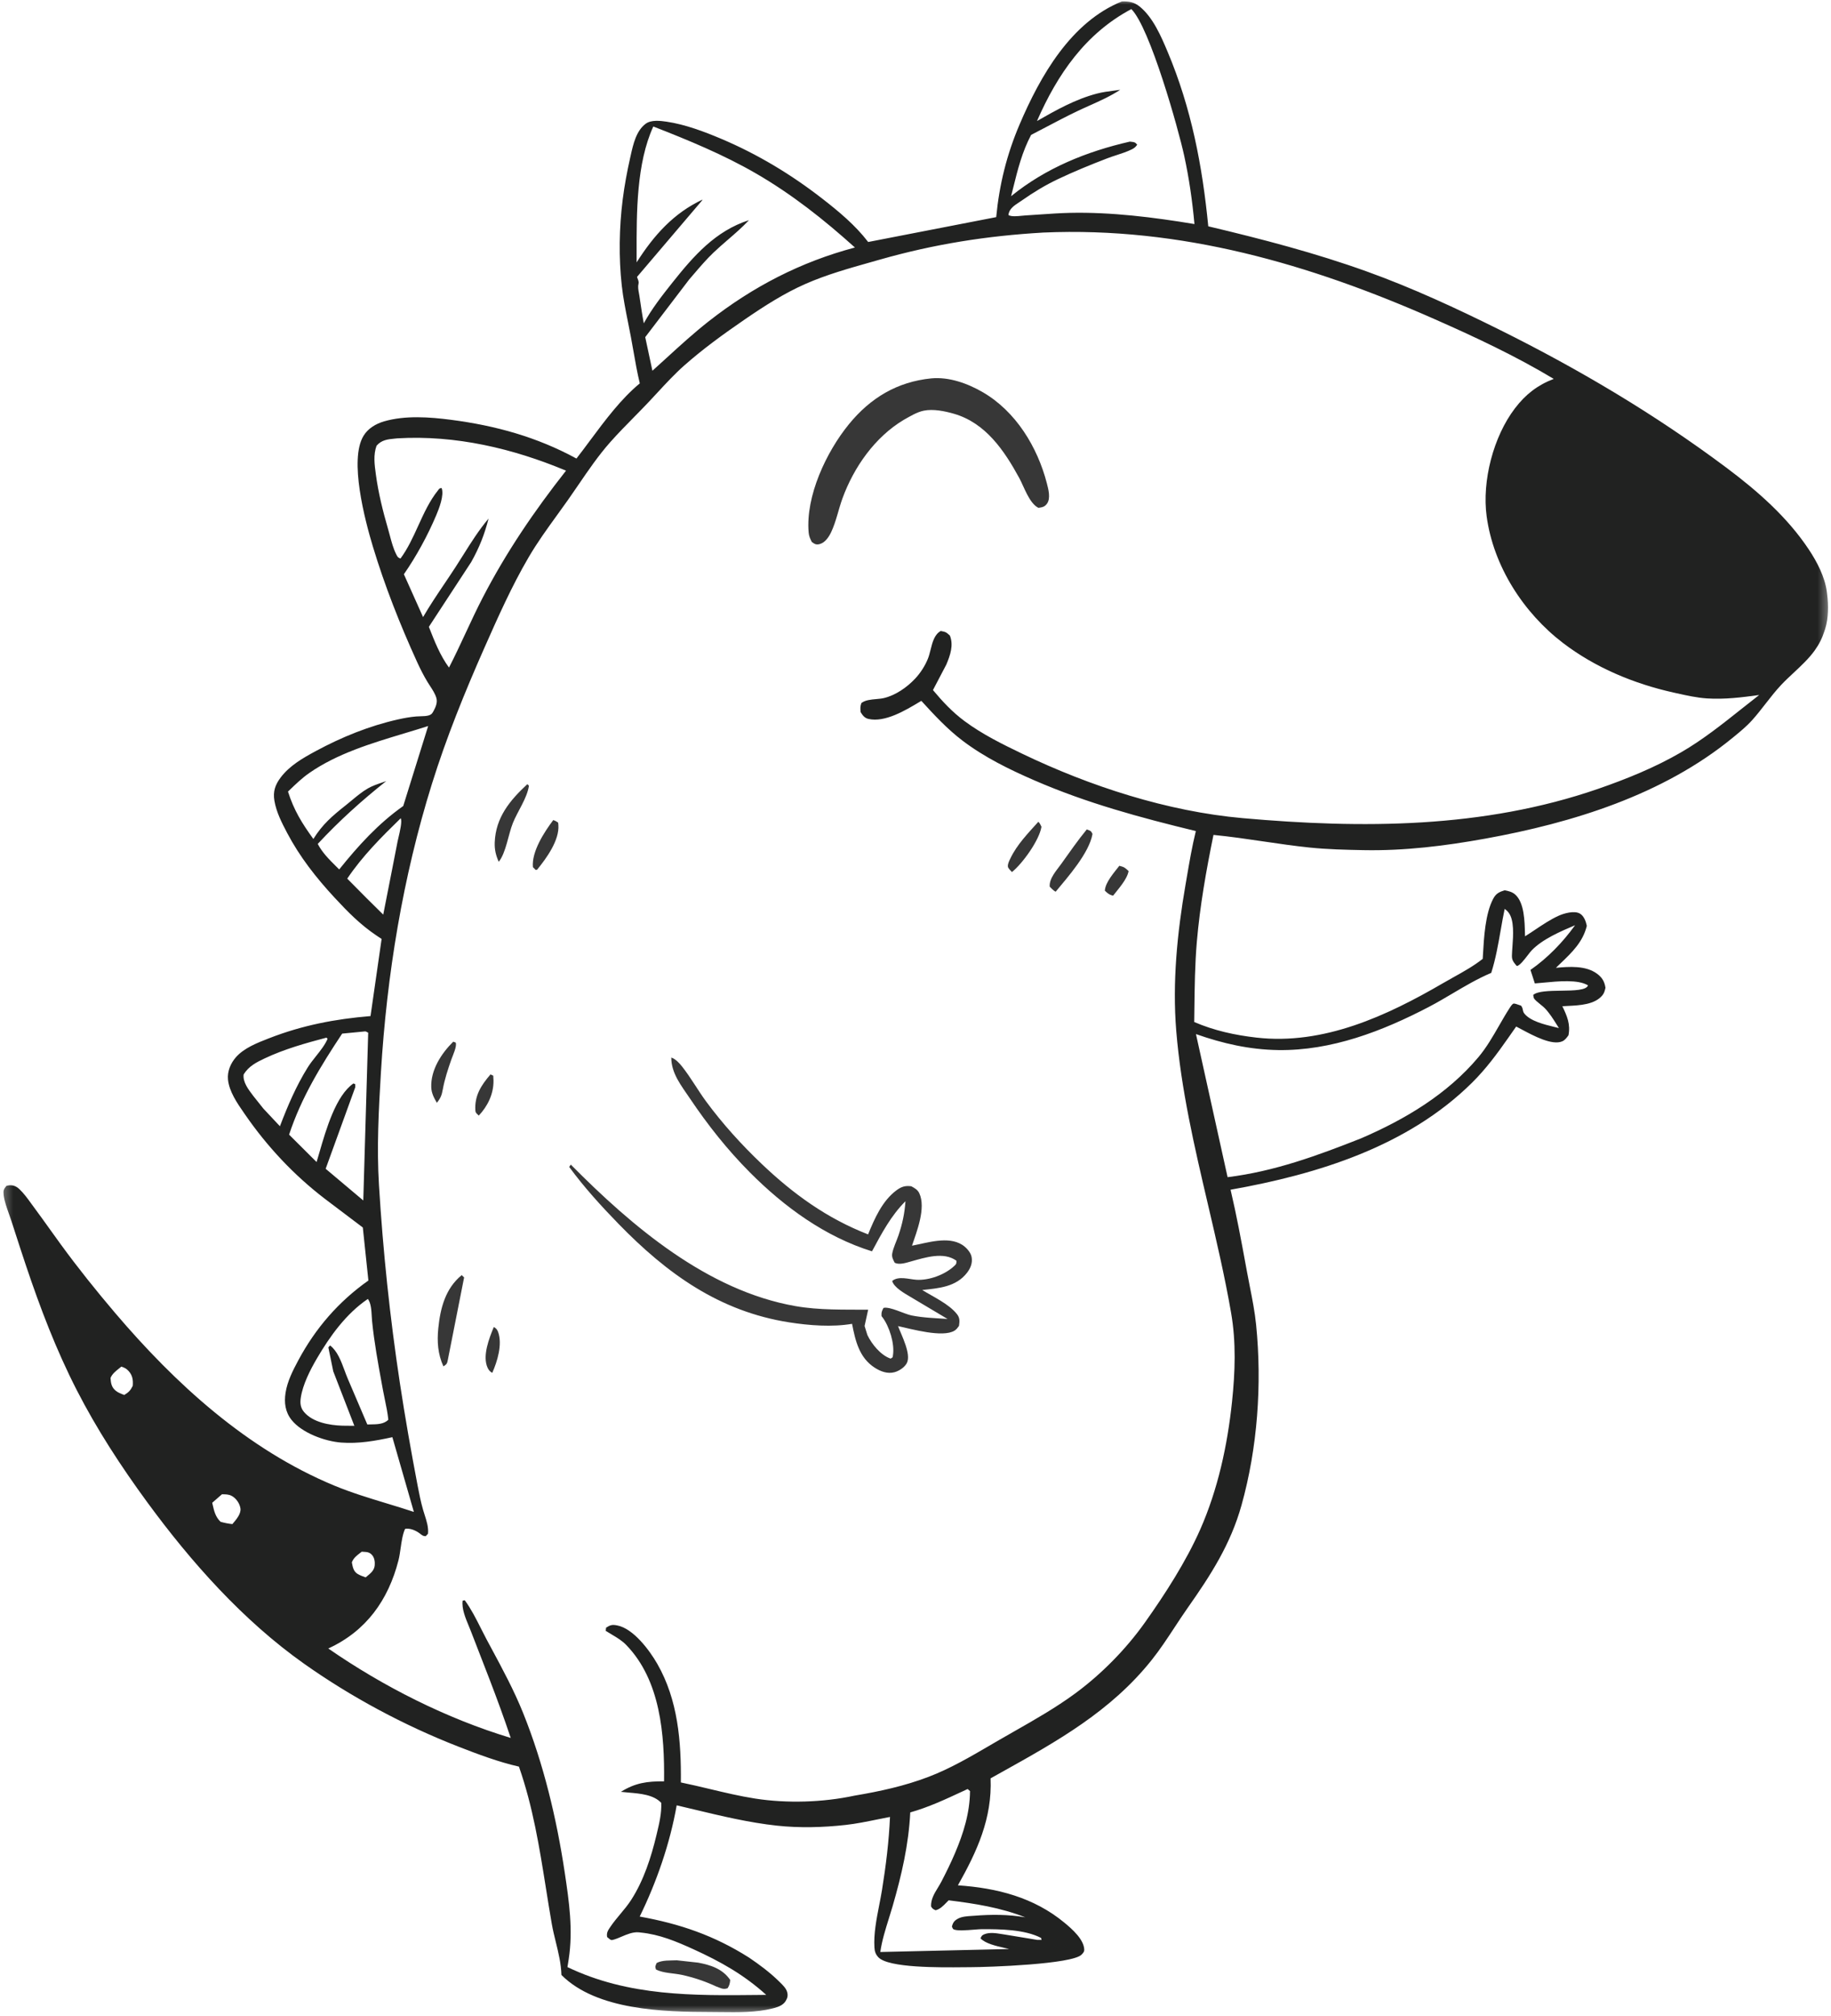 <?xml version="1.0" encoding="UTF-8"?> <svg xmlns="http://www.w3.org/2000/svg" viewBox="0 0 206.00 226.68" data-guides="{&quot;vertical&quot;:[],&quot;horizontal&quot;:[]}"><defs></defs><mask x="0" y="0" width="248.297" height="273.799" data-from-defs="true" maskUnits="userSpaceOnUse" maskContentUnits="userSpaceOnUse" id="tSvgbb62307721"><path fill="white" width="248.297" height="273.799" id="tSvg667f7aac33" title="Rectangle 1" fill-opacity="1" stroke="none" stroke-opacity="1" d="M0.276 0H205.694V226.516H0.276Z" style="transform-origin: 102.985px 113.258px;"></path></mask><path fill="#212221" stroke="none" fill-opacity="1" stroke-width="1" stroke-opacity="1" clip-rule="evenodd" fill-rule="evenodd" id="tSvgb6e72fe212" mask="url(#tSvgbb62307721)" title="Path 4" d="M126.223 0.159C127.004 0.131 127.613 0.241 128.233 0.746C129.725 1.961 130.635 4.09 131.365 5.822C134.032 12.149 135.277 18.644 135.939 25.447C141.956 26.875 147.968 28.436 153.792 30.532C158.915 32.376 163.861 34.671 168.734 37.091C177.656 41.521 186.223 46.599 194.207 52.569C197.707 55.187 201.077 58.126 203.508 61.791C204.439 63.194 205.308 64.862 205.533 66.549C205.544 66.638 205.555 66.727 205.566 66.817C205.733 68.052 205.72 69.498 205.348 70.698C205.324 70.772 205.299 70.846 205.275 70.919C205.015 71.746 204.675 72.429 204.172 73.131C203.518 74.043 202.659 74.844 201.809 75.637C201.809 75.637 201.809 75.637 201.809 75.638C201.809 75.638 201.809 75.638 201.809 75.638C201.33 76.084 200.854 76.527 200.42 76.986C199.784 77.658 199.212 78.392 198.64 79.126C198.149 79.758 197.656 80.389 197.124 80.981C196.493 81.683 195.747 82.293 195.017 82.89C194.983 82.918 194.949 82.945 194.915 82.973C187.086 89.382 176.933 92.518 167.12 94.295C162.588 95.116 158.008 95.682 153.394 95.591C151.384 95.552 149.338 95.506 147.339 95.299C145.597 95.119 143.867 94.865 142.137 94.611C142.137 94.611 142.137 94.611 142.137 94.611C142.136 94.611 142.136 94.611 142.136 94.611C142.136 94.611 142.136 94.611 142.136 94.61C142.136 94.61 142.136 94.61 142.136 94.61C142.136 94.61 142.135 94.61 142.135 94.61C142.135 94.61 142.135 94.61 142.135 94.61C142.135 94.61 142.134 94.61 142.134 94.61C142.134 94.61 142.134 94.61 142.134 94.61C142.134 94.61 142.134 94.61 142.134 94.61C142.134 94.61 142.134 94.61 142.133 94.61C142.133 94.61 142.133 94.61 142.133 94.61C142.133 94.61 142.133 94.61 142.133 94.61C142.133 94.61 142.133 94.61 142.132 94.61C142.132 94.61 142.132 94.61 142.132 94.61C140.269 94.336 138.405 94.062 136.524 93.88C135.711 97.857 135 101.853 134.653 105.9C134.436 108.433 134.405 110.982 134.375 113.525C134.369 113.989 134.364 114.452 134.357 114.916C136.603 115.884 138.939 116.394 141.364 116.67C148.895 117.529 156.009 114.241 162.353 110.547C162.734 110.324 163.125 110.107 163.517 109.888C164.656 109.254 165.811 108.61 166.817 107.814C166.825 107.673 166.833 107.526 166.842 107.376C166.953 105.4 167.103 102.74 167.993 101.062C168.311 100.46 168.682 100.291 169.285 100.105C169.72 100.19 170.128 100.281 170.47 100.583C171.492 101.485 171.537 103.586 171.568 104.975C171.569 105.025 171.57 105.075 171.571 105.124C171.573 105.178 171.574 105.23 171.576 105.28C171.969 105.037 172.361 104.775 172.755 104.511C173.588 103.956 174.431 103.393 175.318 102.985C175.929 102.705 177.129 102.348 177.769 102.737C178.214 103.007 178.433 103.629 178.527 104.105C178.088 105.914 176.858 107.091 175.584 108.31C175.406 108.48 175.227 108.65 175.05 108.824C176.541 108.683 178.414 108.548 179.683 109.491C180.257 109.917 180.519 110.37 180.627 111.065C180.627 111.065 180.627 111.066 180.627 111.066C180.554 111.386 180.493 111.653 180.282 111.912C179.423 112.962 177.742 113.043 176.378 113.11C176.378 113.11 176.378 113.11 176.377 113.11C176.377 113.11 176.377 113.11 176.376 113.11C176.376 113.11 176.376 113.11 176.376 113.11C176.166 113.12 175.965 113.13 175.776 113.143C176.304 114.241 176.707 115.171 176.464 116.409C176.454 116.422 176.444 116.436 176.434 116.45C176.254 116.696 176.067 116.953 175.78 117.082C174.64 117.593 172.546 116.473 171.189 115.747C170.963 115.626 170.757 115.516 170.58 115.426C170.284 115.849 169.988 116.272 169.693 116.694C168.444 118.481 167.168 120.205 165.613 121.743C158.368 128.911 148.231 132.039 138.447 133.774C139.12 136.628 139.65 139.499 140.18 142.381C140.223 142.615 140.267 142.85 140.31 143.084C140.404 143.598 140.506 144.111 140.607 144.626C140.607 144.627 140.607 144.627 140.608 144.628C140.608 144.628 140.608 144.629 140.608 144.629C140.608 144.63 140.608 144.63 140.609 144.631C140.609 144.631 140.609 144.631 140.609 144.632C140.609 144.632 140.609 144.633 140.609 144.633C140.609 144.634 140.609 144.635 140.609 144.635C140.609 144.635 140.609 144.636 140.609 144.636C140.609 144.637 140.609 144.637 140.609 144.638C140.893 146.076 141.178 147.518 141.323 148.971C141.992 155.651 141.484 162.797 139.677 169.253C138.448 173.645 136.225 177.094 133.636 180.772C133.129 181.493 132.644 182.231 132.159 182.968C131.334 184.223 130.51 185.478 129.574 186.651C124.966 192.43 118.926 195.794 112.656 199.287C112.647 199.292 112.637 199.298 112.627 199.303C112.392 199.434 112.156 199.566 111.92 199.697C111.763 199.785 111.605 199.873 111.448 199.961C111.637 204.465 109.923 208.173 107.771 211.99C112.161 212.287 116.309 213.342 119.756 216.191C120.6 216.889 121.967 218.078 121.986 219.244C121.989 219.452 121.868 219.583 121.736 219.726C121.723 219.74 121.71 219.754 121.698 219.768C120.69 220.871 111.146 221.189 109.199 221.194C108.987 221.194 108.726 221.197 108.425 221.2C105.738 221.227 99.934 221.286 98.815 220.072C98.506 219.737 98.407 219.425 98.379 218.975C98.286 217.439 98.609 215.792 98.919 214.207C99.032 213.629 99.143 213.06 99.232 212.507C99.673 209.774 100.009 207.066 100.131 204.3C99.646 204.391 99.159 204.49 98.67 204.589C97.498 204.828 96.319 205.068 95.147 205.199C92.59 205.484 89.965 205.555 87.405 205.279C84.303 204.945 81.189 204.201 78.129 203.468C77.46 203.309 76.794 203.149 76.131 202.995C75.379 207.281 73.88 211.6 71.972 215.501C76.506 216.319 80.337 217.626 84.257 220.106C85.448 220.91 86.637 221.796 87.66 222.804C87.67 222.814 87.679 222.823 87.689 222.833C87.703 222.846 87.716 222.859 87.73 222.872C87.733 222.876 87.737 222.88 87.741 222.884C87.743 222.885 87.744 222.887 87.746 222.889C88.055 223.191 88.438 223.563 88.553 223.967C88.669 224.371 88.606 224.641 88.396 224.992C88.123 225.448 87.586 225.658 87.095 225.787C87.023 225.805 86.951 225.822 86.879 225.84C85.113 226.292 83.012 226.267 81.1 226.243C80.717 226.238 80.341 226.234 79.978 226.233C74.707 226.224 67.131 226.048 63.165 222.068C63.126 220.786 62.833 219.593 62.538 218.389C62.37 217.706 62.201 217.018 62.077 216.309C61.844 214.971 61.633 213.644 61.423 212.326C60.685 207.699 59.964 203.171 58.384 198.642C56.084 198.122 53.754 197.244 51.552 196.385C45.493 194.022 39.509 190.821 34.195 187.061C27.346 182.215 21.5 175.647 16.561 168.906C13.622 164.894 10.901 160.73 8.632 156.299C6.323 151.792 4.531 147.094 2.921 142.299C2.498 141.04 2.088 139.776 1.679 138.513C1.678 138.511 1.678 138.509 1.677 138.507C1.677 138.507 1.677 138.507 1.677 138.506C1.677 138.506 1.677 138.506 1.677 138.506C1.54 138.084 1.403 137.662 1.266 137.24C1.189 137.001 1.1 136.753 1.01 136.5C0.763 135.808 0.502 135.076 0.413 134.4C0.347 133.888 0.404 133.731 0.716 133.345C1.29 133.18 1.753 133.299 2.194 133.719C2.684 134.185 3.112 134.775 3.521 135.341C3.521 135.341 3.522 135.342 3.522 135.342C3.631 135.493 3.739 135.641 3.846 135.786C4.442 136.588 5.023 137.399 5.605 138.211C5.605 138.211 5.605 138.211 5.605 138.211C5.605 138.211 5.605 138.212 5.606 138.212C5.606 138.212 5.606 138.212 5.606 138.212C5.606 138.212 5.606 138.212 5.606 138.212C5.606 138.212 5.606 138.212 5.606 138.212C5.606 138.212 5.606 138.212 5.606 138.212C5.606 138.212 5.606 138.212 5.606 138.212C5.606 138.212 5.606 138.212 5.606 138.212C5.606 138.212 5.606 138.212 5.606 138.213C5.606 138.213 5.606 138.213 5.606 138.213C5.606 138.213 5.606 138.213 5.606 138.213C5.606 138.213 5.606 138.213 5.606 138.213C5.606 138.213 5.606 138.213 5.606 138.213C5.606 138.213 5.606 138.213 5.606 138.213C5.606 138.213 5.606 138.213 5.606 138.213C6.017 138.786 6.428 139.359 6.844 139.929C8.769 142.567 10.823 145.129 12.939 147.616C19.735 155.602 27.801 162.977 37.599 167.039C39.514 167.832 41.519 168.442 43.518 169.049C43.518 169.049 43.518 169.049 43.518 169.049C43.519 169.049 43.519 169.049 43.519 169.049C44.54 169.359 45.559 169.669 46.563 170.002C45.757 167.201 44.95 164.399 44.144 161.598C42.254 162.016 40.312 162.354 38.371 162.203C36.543 162.06 33.977 161.127 32.811 159.67C32.091 158.77 31.953 157.722 32.127 156.605C32.329 155.311 32.95 154.099 33.562 152.957C35.496 149.346 38.104 146.339 41.447 143.984C41.238 141.997 41.029 140.011 40.82 138.024C39.393 136.946 37.966 135.867 36.539 134.788C33.075 132.138 30.064 128.929 27.587 125.341C27.544 125.279 27.501 125.216 27.457 125.153C26.689 124.045 25.787 122.742 25.651 121.394C25.558 120.474 25.946 119.555 26.546 118.874C27.463 117.835 28.945 117.26 30.217 116.765C30.244 116.754 30.27 116.744 30.297 116.734C34.033 115.281 37.703 114.579 41.686 114.249C42.102 111.357 42.518 108.465 42.934 105.574C42.751 105.453 42.568 105.333 42.384 105.212C40.533 103.969 39.139 102.547 37.633 100.923C35.57 98.697 33.727 96.354 32.308 93.66C31.702 92.509 31.094 91.332 30.873 90.036C30.696 88.998 30.958 88.239 31.587 87.409C32.601 86.073 34.092 85.228 35.542 84.445C38.453 82.874 41.546 81.622 44.777 80.895C45.455 80.742 46.126 80.622 46.818 80.561C46.951 80.55 47.106 80.546 47.268 80.541C47.615 80.532 47.995 80.522 48.261 80.435C48.566 80.334 48.642 80.195 48.779 79.943C48.785 79.933 48.79 79.923 48.795 79.913C49.034 79.475 49.237 78.966 49.092 78.474C48.952 78.001 48.659 77.553 48.378 77.123C48.378 77.123 48.378 77.123 48.378 77.123C48.378 77.122 48.377 77.122 48.377 77.122C48.287 76.984 48.198 76.848 48.116 76.713C47.668 75.98 47.282 75.214 46.925 74.433C45.005 70.225 43.274 65.848 41.94 61.419C41.054 58.478 39.266 51.709 40.893 49.015C41.404 48.167 42.288 47.648 43.217 47.378C45.588 46.69 48.337 46.891 50.759 47.206C55.759 47.857 60.413 49.141 64.855 51.56C65.353 50.919 65.854 50.246 66.362 49.563C66.362 49.562 66.363 49.562 66.363 49.562C66.363 49.562 66.363 49.562 66.363 49.562C68.073 47.264 69.871 44.846 71.981 43.108C71.692 41.906 71.475 40.673 71.26 39.445C71.167 38.921 71.076 38.398 70.978 37.879C70.88 37.357 70.775 36.83 70.669 36.301C70.39 34.91 70.108 33.503 69.954 32.115C69.604 28.967 69.659 25.596 70.056 22.451C70.257 20.859 70.55 19.287 70.903 17.722C70.913 17.68 70.922 17.637 70.932 17.595C70.94 17.56 70.948 17.525 70.955 17.49C71.237 16.228 71.58 14.689 72.656 13.906C73.271 13.459 74.289 13.576 75.01 13.684C77.087 13.994 79.206 14.79 81.13 15.603C85.22 17.331 88.988 19.599 92.491 22.319C94.371 23.78 96.221 25.311 97.675 27.211C102.477 26.279 107.278 25.347 112.079 24.414C112.43 20.756 113.266 17.377 114.709 13.996C117.039 8.538 120.492 2.462 126.223 0.159ZM117.388 26.149C132.852 25.478 147.347 29.683 161.367 35.87C165.944 37.889 170.513 40.024 174.804 42.603C172.969 43.31 171.635 44.35 170.443 45.911C168.008 49.099 166.723 54.086 167.257 58.046C168.012 63.65 171.393 68.896 175.852 72.301C179.471 75.065 183.831 76.881 188.261 77.866C188.368 77.89 188.476 77.914 188.585 77.939C189.724 78.193 190.914 78.46 192.068 78.532C194.044 78.657 195.97 78.416 197.92 78.146C197.259 78.657 196.602 79.178 195.945 79.701C195.945 79.701 195.944 79.702 195.944 79.702C193.757 81.44 191.556 83.189 189.149 84.584C186.194 86.297 183.014 87.587 179.791 88.702C166.883 93.162 153.246 93.186 139.804 91.993C131.337 91.241 122.631 88.414 114.976 84.736C112.753 83.668 110.51 82.56 108.523 81.087C107.153 80.072 106.057 78.897 104.964 77.593C105.465 76.638 105.966 75.682 106.467 74.727C106.904 73.696 107.305 72.545 106.868 71.463C106.456 71.084 106.394 71.052 105.843 70.949C105.129 71.333 104.904 72.225 104.692 73.071C104.601 73.432 104.512 73.785 104.388 74.087C104.059 74.89 103.543 75.692 102.948 76.32C102.026 77.295 100.779 78.165 99.464 78.487C99.2 78.552 98.891 78.579 98.576 78.608C98.576 78.608 98.576 78.608 98.576 78.608C98.576 78.608 98.576 78.608 98.576 78.608C98.576 78.608 98.576 78.608 98.576 78.608C97.965 78.662 97.325 78.72 96.911 79.053C96.769 79.452 96.784 79.67 96.829 80.079C97.055 80.439 97.268 80.738 97.712 80.839C99.558 81.259 101.858 79.882 103.438 78.935C103.439 78.935 103.44 78.934 103.442 78.933C103.443 78.932 103.445 78.931 103.446 78.93C103.477 78.912 103.507 78.894 103.538 78.875C103.577 78.852 103.617 78.828 103.656 78.805C105.106 80.394 106.581 81.985 108.301 83.288C110.761 85.153 113.541 86.513 116.359 87.738C122.278 90.311 128.295 91.931 134.54 93.447C134.117 95.168 133.816 96.925 133.518 98.674C133.518 98.676 133.517 98.677 133.517 98.679C133.516 98.683 133.516 98.686 133.515 98.69C133.494 98.815 133.472 98.941 133.451 99.067C133.426 99.212 133.401 99.356 133.376 99.5C132.447 104.879 131.889 110.445 132.335 115.903C132.876 122.508 134.389 128.968 135.901 135.424C135.901 135.424 135.901 135.424 135.901 135.424C135.901 135.424 135.901 135.424 135.901 135.425C135.901 135.425 135.901 135.425 135.901 135.425C135.901 135.425 135.901 135.425 135.901 135.425C135.901 135.425 135.901 135.425 135.901 135.425C135.901 135.425 135.901 135.425 135.901 135.425C135.901 135.425 135.901 135.425 135.901 135.425C135.901 135.425 135.901 135.425 135.901 135.425C135.901 135.425 135.901 135.425 135.901 135.425C135.901 135.425 135.901 135.425 135.901 135.425C135.901 135.425 135.901 135.425 135.901 135.425C135.901 135.425 135.901 135.425 135.901 135.425C135.901 135.425 135.901 135.425 135.901 135.425C136.85 139.479 137.799 143.531 138.507 147.617C139.083 150.941 138.961 154.277 138.611 157.62C138.097 162.514 137.022 167.473 135.028 171.988C133.445 175.57 131.081 179.245 128.805 182.446C126.67 185.45 123.899 188.265 120.922 190.446C118.769 192.023 116.457 193.34 114.143 194.657C113.562 194.988 112.981 195.319 112.403 195.654C112.221 195.76 112.038 195.865 111.856 195.971C111.71 196.057 111.563 196.142 111.417 196.228C111.417 196.228 111.417 196.228 111.417 196.228C109.172 197.538 106.886 198.873 104.466 199.793C101.744 200.829 98.994 201.424 96.132 201.906C92.589 202.668 88.528 202.792 84.951 202.233C83.245 201.967 81.549 201.563 79.855 201.159C78.77 200.901 77.686 200.643 76.601 200.421C76.647 195.812 76.283 191.153 73.946 187.079C73.072 185.556 71.262 183.117 69.432 182.763C68.871 182.655 68.652 182.718 68.188 183.017C68.174 183.136 68.16 183.255 68.146 183.374C68.374 183.521 68.602 183.656 68.828 183.789C68.828 183.789 68.828 183.789 68.828 183.789C69.409 184.132 69.971 184.464 70.468 184.977C74.32 188.962 74.773 195.06 74.712 200.296C72.819 200.287 71.492 200.459 69.855 201.475C70.129 201.51 70.425 201.535 70.731 201.561C72.04 201.673 73.537 201.8 74.392 202.714C74.449 203.862 74.168 205.037 73.901 206.153C73.888 206.21 73.874 206.267 73.86 206.323C73.26 208.841 72.42 211.448 71.006 213.638C70.646 214.196 70.22 214.707 69.793 215.217C69.409 215.678 69.024 216.139 68.688 216.633C68.68 216.645 68.672 216.657 68.664 216.669C68.394 217.067 68.223 217.318 68.306 217.806C68.336 217.827 68.365 217.85 68.394 217.875C68.404 217.883 68.414 217.893 68.424 217.901C68.434 217.91 68.445 217.919 68.456 217.929C68.553 218.015 68.651 218.102 68.773 218.139C68.889 218.175 69.359 217.996 69.47 217.952C69.614 217.895 69.76 217.833 69.909 217.769C70.532 217.503 71.198 217.219 71.858 217.272C71.928 217.28 71.999 217.289 72.07 217.297C74.198 217.505 76.084 218.298 78.014 219.176C81.065 220.565 83.7 222.041 86.204 224.307C85.942 224.31 85.679 224.313 85.416 224.316C77.997 224.397 70.71 224.477 63.843 221.184C63.89 220.883 63.938 220.583 63.985 220.283C64.486 217.004 64.029 213.833 63.54 210.573C62.627 204.492 61.156 198.325 58.855 192.613C57.83 190.07 56.551 187.694 55.258 185.294C55.181 185.151 55.104 185.008 55.027 184.865C54.932 184.689 54.838 184.512 54.743 184.336C54.523 183.924 54.31 183.503 54.097 183.08C54.097 183.08 54.097 183.08 54.097 183.08C54.097 183.08 54.097 183.08 54.097 183.08C54.097 183.08 54.097 183.08 54.097 183.08C54.097 183.08 54.097 183.08 54.097 183.08C54.097 183.08 54.097 183.08 54.097 183.08C54.097 183.08 54.097 183.08 54.097 183.079C54.097 183.079 54.097 183.079 54.097 183.079C54.097 183.079 54.097 183.079 54.097 183.079C54.097 183.079 54.097 183.079 54.097 183.079C54.097 183.079 54.097 183.079 54.097 183.079C54.097 183.079 54.097 183.079 54.097 183.079C54.097 183.079 54.097 183.079 54.097 183.079C54.097 183.079 54.097 183.079 54.097 183.078C53.551 181.996 53.001 180.904 52.29 179.936C52.211 179.951 52.131 179.966 52.051 179.98C51.928 180.869 52.363 181.918 52.735 182.814C52.813 183.002 52.888 183.184 52.955 183.356C53.124 183.79 53.293 184.225 53.462 184.66C54.002 186.048 54.542 187.435 55.075 188.825C55.912 191.006 56.72 193.202 57.46 195.417C50.224 193.23 43.147 189.656 36.934 185.359C41.178 183.414 43.684 179.93 44.831 175.446C44.937 175.029 45.005 174.551 45.075 174.067C45.186 173.294 45.3 172.503 45.574 171.911C45.627 171.903 45.68 171.895 45.733 171.887C46.271 171.864 46.833 172.123 47.251 172.442C47.264 172.452 47.277 172.462 47.29 172.472C47.301 172.48 47.312 172.489 47.323 172.498C47.323 172.498 47.324 172.499 47.324 172.499C47.324 172.499 47.324 172.499 47.324 172.499C47.511 172.644 47.616 172.726 47.895 172.735C47.98 172.643 48.066 172.55 48.152 172.458C48.227 171.74 47.999 171.03 47.775 170.335C47.714 170.144 47.654 169.956 47.6 169.768C47.341 168.871 47.159 167.95 46.983 167.034C46.252 163.202 45.57 159.348 44.986 155.492C43.865 148.093 43.09 140.702 42.636 133.233C42.379 129.02 42.603 124.797 42.856 120.589C43.514 109.645 45.316 98.639 48.588 88.162C50.224 82.92 52.271 77.876 54.491 72.857C56.018 69.407 57.565 65.922 59.474 62.662C60.449 60.995 61.562 59.458 62.683 57.911C62.683 57.911 62.683 57.911 62.683 57.911C62.683 57.911 62.683 57.911 62.683 57.911C62.683 57.911 62.684 57.91 62.684 57.91C62.684 57.91 62.684 57.91 62.684 57.91C62.684 57.91 62.684 57.91 62.684 57.91C62.684 57.91 62.684 57.91 62.684 57.91C62.684 57.91 62.684 57.91 62.684 57.91C62.684 57.91 62.684 57.91 62.684 57.909C62.684 57.909 62.684 57.909 62.684 57.909C62.684 57.909 62.685 57.909 62.685 57.909C62.685 57.909 62.685 57.909 62.685 57.909C62.685 57.909 62.685 57.909 62.685 57.909C62.685 57.908 62.685 57.908 62.685 57.908C63.099 57.337 63.514 56.763 63.924 56.181C64.308 55.637 64.686 55.084 65.064 54.53C65.064 54.53 65.064 54.53 65.064 54.53C66.196 52.873 67.335 51.206 68.661 49.711C69.517 48.747 70.424 47.825 71.331 46.903C71.331 46.903 71.331 46.903 71.331 46.902C71.845 46.38 72.359 45.858 72.862 45.328C73.229 44.943 73.592 44.55 73.956 44.157C74.933 43.101 75.916 42.039 76.985 41.093C79.119 39.206 81.442 37.529 83.79 35.919C85.958 34.432 88.228 32.971 90.641 31.915C92.995 30.884 95.473 30.185 97.943 29.488C97.943 29.488 97.943 29.488 97.943 29.488C98.29 29.39 98.637 29.292 98.983 29.193C105.094 27.45 111.045 26.515 117.388 26.149ZM169.724 102.611C169.596 102.445 169.457 102.315 169.284 102.201C169.115 103.002 168.975 103.809 168.834 104.614C168.834 104.614 168.833 104.615 168.833 104.615C168.553 106.223 168.271 107.83 167.773 109.393C166.244 110.04 164.841 110.868 163.435 111.699C163.435 111.699 163.434 111.7 163.434 111.7C163.434 111.7 163.434 111.7 163.434 111.7C163.434 111.7 163.434 111.7 163.433 111.7C163.433 111.7 163.433 111.7 163.433 111.7C163.433 111.7 163.433 111.701 163.432 111.701C163.432 111.701 163.431 111.701 163.431 111.702C162.554 112.219 161.675 112.739 160.762 113.216C155.531 115.948 149.79 118.159 143.805 118.071C140.597 118.024 137.57 117.339 134.554 116.273C135.74 121.636 136.926 127 138.112 132.363C143.394 131.713 148.212 129.939 153.132 127.997C158.084 125.863 162.824 123.043 166.332 118.869C167.238 117.791 167.948 116.557 168.656 115.327C168.656 115.327 168.656 115.326 168.656 115.326C169.056 114.63 169.455 113.936 169.889 113.273C169.892 113.268 169.895 113.263 169.899 113.259C169.968 113.15 170.163 112.849 170.31 112.843C170.446 112.838 170.69 112.925 170.896 112.999C170.896 112.999 170.896 112.999 170.896 112.999C170.985 113.031 171.068 113.061 171.13 113.078C171.269 113.254 171.298 113.401 171.326 113.544C171.353 113.686 171.38 113.824 171.512 113.984C172.193 114.815 173.715 115.188 174.868 115.47C174.938 115.487 175.006 115.504 175.073 115.52C175.125 115.534 175.177 115.546 175.226 115.558C175.244 115.563 175.261 115.567 175.279 115.572C175.316 115.582 175.352 115.591 175.388 115.6C175.346 115.534 175.304 115.469 175.263 115.403C175.226 115.345 175.19 115.287 175.154 115.228C174.739 114.567 174.313 113.885 173.771 113.334C173.672 113.232 173.507 113.101 173.331 112.959C173.331 112.959 173.331 112.959 173.331 112.958C173.331 112.958 173.331 112.958 173.331 112.958C173.331 112.958 173.331 112.958 173.331 112.958C173.021 112.709 172.674 112.43 172.575 112.235C172.538 112.161 172.528 112.077 172.518 111.994C172.518 111.994 172.518 111.994 172.518 111.994C172.513 111.951 172.508 111.909 172.499 111.869C172.992 111.437 174.339 111.416 175.651 111.396C177.084 111.375 178.474 111.353 178.661 110.797C177.554 110.113 175.297 110.332 173.66 110.491C173.296 110.527 172.962 110.559 172.679 110.578C172.515 110.072 172.352 109.566 172.188 109.06C174.125 107.713 175.829 105.948 177.206 104.035C177.202 104.037 177.198 104.039 177.194 104.041C175.584 104.725 173.563 105.583 172.33 106.855C172.217 106.972 172.061 107.174 171.886 107.401C171.475 107.934 170.958 108.603 170.649 108.619C170.063 107.954 170.072 107.802 170.121 107.005C170.123 106.966 170.126 106.926 170.128 106.887C170.137 106.743 170.149 106.583 170.161 106.413C170.249 105.21 170.378 103.457 169.724 102.611ZM40.694 174.477C40.766 174.483 40.836 174.486 40.903 174.489C41.287 174.508 41.589 174.524 41.882 174.875C42.135 175.179 42.195 175.639 42.158 176.02C42.103 176.574 41.705 176.899 41.303 177.226C41.303 177.226 41.303 177.227 41.302 177.227C41.247 177.272 41.191 177.317 41.137 177.363C41.113 177.354 41.09 177.346 41.066 177.338C41.066 177.338 41.066 177.338 41.066 177.338C40.781 177.236 40.48 177.129 40.224 176.97C39.774 176.69 39.686 176.217 39.597 175.737C39.593 175.718 39.59 175.7 39.586 175.681C39.751 175.208 40.118 174.924 40.497 174.631C40.511 174.62 40.525 174.609 40.539 174.599C40.556 174.585 40.574 174.572 40.591 174.558C40.625 174.532 40.66 174.504 40.694 174.477ZM14.474 154.165C14.217 153.882 14.008 153.777 13.651 153.665C13.572 153.731 13.49 153.796 13.408 153.861C13.019 154.168 12.613 154.49 12.433 154.949C12.474 155.528 12.548 155.994 13.025 156.38C13.291 156.593 13.617 156.715 13.933 156.835C13.95 156.841 13.966 156.847 13.983 156.854C14.478 156.547 14.675 156.351 14.935 155.828C14.987 155.188 14.921 154.66 14.474 154.165ZM24.972 168.019C24.988 168.019 25.005 168.02 25.022 168.02C25.385 168.022 25.729 168.024 26.063 168.198C26.566 168.462 26.976 169.061 27.052 169.617C27.132 170.21 26.591 170.847 26.215 171.288C26.191 171.317 26.167 171.346 26.144 171.373C25.677 171.322 25.27 171.242 24.818 171.115C24.238 170.566 24.086 169.896 23.917 169.152C23.917 169.151 23.916 169.15 23.916 169.15C23.916 169.148 23.916 169.147 23.915 169.145C23.902 169.089 23.89 169.032 23.876 168.974C24.241 168.655 24.607 168.337 24.972 168.019ZM44.834 94.159C45.001 93.45 45.26 92.35 45.084 92.005C42.904 94.133 40.777 96.253 39.067 98.795C39.793 99.527 40.519 100.26 41.245 100.992C41.869 101.608 42.492 102.224 43.116 102.84C43.46 101.124 43.795 99.406 44.13 97.688C44.33 96.661 44.53 95.634 44.732 94.608C44.754 94.497 44.791 94.341 44.834 94.159ZM36.734 116.673C36.774 116.718 36.814 116.762 36.853 116.807C36.574 117.475 36.06 118.121 35.553 118.758C35.222 119.175 34.893 119.588 34.635 120.001C33.322 122.1 32.373 124.333 31.493 126.637C30.872 125.975 30.252 125.314 29.631 124.652C29.267 124.195 28.903 123.738 28.538 123.281C28.51 123.244 28.482 123.207 28.453 123.17C27.944 122.502 27.294 121.65 27.413 120.81C27.985 119.882 28.835 119.454 29.789 119.003C32.006 117.958 34.373 117.297 36.734 116.673ZM41.824 148.013C41.786 147.328 41.741 146.512 41.387 146.055C38.931 147.72 37.124 150.238 35.64 152.772C34.895 154.045 34.066 155.675 33.843 157.145C33.751 157.754 33.793 158.272 34.197 158.756C35.174 159.93 37.056 160.26 38.509 160.307C38.962 160.311 39.414 160.316 39.867 160.321C39.076 158.279 38.285 156.238 37.494 154.196C37.31 153.299 37.126 152.401 36.942 151.503C37.007 151.43 37.072 151.357 37.137 151.284C37.958 151.914 38.379 153.053 38.765 154.094C38.882 154.41 38.995 154.717 39.115 154.997C39.585 156.091 40.052 157.185 40.518 158.28C40.519 158.281 40.52 158.283 40.52 158.284C40.788 158.914 41.056 159.542 41.325 160.171C41.452 160.166 41.584 160.165 41.718 160.163C42.424 160.154 43.2 160.143 43.689 159.635C43.612 158.871 43.457 158.128 43.301 157.381C43.226 157.019 43.15 156.655 43.083 156.289C43.045 156.086 43.008 155.884 42.971 155.681C42.971 155.681 42.971 155.681 42.971 155.681C42.537 153.314 42.102 150.943 41.861 148.548C41.845 148.388 41.835 148.206 41.824 148.013C41.824 148.013 41.824 148.013 41.824 148.013ZM41.073 115.973C41.153 115.969 41.259 116.029 41.347 116.079C41.347 116.079 41.347 116.079 41.347 116.079C41.375 116.095 41.401 116.109 41.424 116.121C41.24 122.408 41.056 128.695 40.871 134.982C39.461 133.795 38.05 132.607 36.639 131.42C37.748 128.365 38.857 125.311 39.966 122.257C39.966 122.141 39.966 122.025 39.966 121.909C39.898 121.881 39.831 121.853 39.763 121.825C37.791 123.187 36.696 126.961 35.938 129.576C35.825 129.968 35.718 130.333 35.618 130.661C34.587 129.635 33.556 128.608 32.525 127.582C33.904 123.404 36.08 119.862 38.496 116.221C39.355 116.138 40.214 116.056 41.073 115.973ZM32.569 88.844C32.513 88.898 32.457 88.952 32.401 89.006C33.064 91.099 33.968 92.565 35.257 94.336C36.279 92.685 37.402 91.732 38.913 90.536C39.13 90.365 39.347 90.184 39.566 90.002C39.566 90.002 39.566 90.002 39.566 90.002C39.566 90.002 39.566 90.002 39.566 90.002C39.566 90.002 39.566 90.002 39.566 90.002C40.153 89.515 40.754 89.015 41.397 88.646C41.879 88.369 42.453 88.173 43.001 87.985C43.001 87.985 43.001 87.985 43.001 87.985C43.154 87.933 43.305 87.881 43.452 87.829C40.666 90.038 38.179 92.285 35.748 94.891C36.261 95.875 37.028 96.635 37.803 97.405C37.923 97.523 38.043 97.642 38.162 97.762C40.308 95.091 42.552 92.616 45.366 90.63C46.301 87.632 47.236 84.634 48.171 81.636C47.295 81.918 46.4 82.187 45.496 82.459C41.776 83.579 37.923 84.738 34.781 86.928C33.983 87.484 33.271 88.17 32.57 88.844C32.57 88.844 32.57 88.844 32.57 88.844C32.57 88.844 32.569 88.844 32.569 88.844C32.569 88.844 32.569 88.844 32.569 88.844C32.569 88.844 32.569 88.844 32.569 88.844ZM108.866 201.16C108.956 201.238 109.045 201.316 109.135 201.394C109.109 203.861 108.397 206.133 107.438 208.386C106.978 209.465 106.451 210.537 105.91 211.578C105.789 211.811 105.651 212.036 105.515 212.26C105.515 212.26 105.515 212.26 105.515 212.26C105.116 212.913 104.723 213.557 104.75 214.362C104.914 214.628 104.96 214.649 105.232 214.78C105.24 214.784 105.249 214.788 105.257 214.792C105.743 214.687 106.133 214.285 106.491 213.915C106.572 213.832 106.651 213.75 106.73 213.674C109.695 214.043 112.556 214.487 115.349 215.587C113.42 215.254 111.549 215.256 109.606 215.411C109.514 215.418 109.419 215.424 109.321 215.43C108.811 215.463 108.229 215.5 107.802 215.726C107.366 215.957 107.218 216.163 107.096 216.632C107.108 216.652 107.118 216.674 107.127 216.696C107.134 216.71 107.14 216.724 107.146 216.738C107.176 216.813 107.206 216.887 107.271 216.925C107.62 217.132 108.747 217.041 109.618 216.972C109.618 216.972 109.618 216.972 109.618 216.972C109.974 216.943 110.288 216.918 110.488 216.918C112.544 216.917 115.282 216.943 117.125 217.903C117.143 217.978 117.162 218.053 117.181 218.127C117.018 218.126 116.855 218.125 116.692 218.124C116.38 218.072 116.068 218.02 115.756 217.968C115.756 217.968 115.756 217.968 115.755 217.968C115.755 217.968 115.754 217.968 115.754 217.968C115.754 217.968 115.753 217.968 115.753 217.968C114.825 217.812 113.897 217.657 112.967 217.511C112.894 217.5 112.819 217.488 112.742 217.476C112.098 217.37 111.336 217.245 110.746 217.491C110.473 217.605 110.44 217.678 110.334 217.912C110.328 217.925 110.323 217.938 110.317 217.951C110.855 218.535 112.073 218.812 112.995 219.022C113.193 219.067 113.379 219.109 113.54 219.151C108.706 219.262 103.873 219.374 99.039 219.486C99.225 218.204 99.618 216.948 100.008 215.702C100.151 215.245 100.293 214.791 100.425 214.337C101.436 210.845 102.228 207.43 102.411 203.79C104.457 203.213 106.356 202.328 108.272 201.436C108.47 201.344 108.668 201.252 108.866 201.16ZM63.681 52.923C57.704 50.419 51.239 48.906 44.721 49.286C44.616 49.298 44.513 49.308 44.411 49.318C43.626 49.394 42.929 49.462 42.364 50.119C41.989 51.157 42.135 52.233 42.281 53.299C42.285 53.33 42.289 53.361 42.293 53.391C42.576 55.47 43.082 57.497 43.667 59.508C43.731 59.731 43.794 59.964 43.857 60.202C44.046 60.914 44.247 61.667 44.558 62.286C44.572 62.314 44.585 62.339 44.597 62.364C44.717 62.605 44.76 62.693 45.056 62.804C45.875 61.702 46.463 60.413 47.052 59.121C47.691 57.72 48.331 56.316 49.269 55.147C49.299 55.11 49.322 55.079 49.342 55.053C49.438 54.925 49.449 54.911 49.683 54.874C50.001 55.67 49.38 57.224 49.068 57.962C48.124 60.196 46.826 62.579 45.44 64.569C46.159 66.174 46.879 67.78 47.598 69.386C48.35 68.094 49.176 66.867 50.005 65.638C50.428 65.008 50.853 64.378 51.268 63.738C51.559 63.289 51.844 62.837 52.127 62.386C53.009 60.982 53.887 59.586 54.967 58.311C54.503 60.12 53.926 61.57 53.016 63.196C51.427 65.624 49.839 68.053 48.25 70.481C48.26 70.506 48.27 70.531 48.28 70.556C48.888 72.107 49.518 73.711 50.515 75.062C51.176 73.779 51.785 72.472 52.394 71.165C52.394 71.165 52.394 71.165 52.394 71.165C52.394 71.165 52.394 71.165 52.394 71.165C52.394 71.165 52.394 71.165 52.394 71.165C53.016 69.828 53.639 68.491 54.318 67.181C56.971 62.062 60.115 57.45 63.681 52.923ZM127.283 1.022C129.365 3.081 132.573 14.484 133.228 17.501C133.783 20.054 134.146 22.593 134.384 25.194C129.82 24.434 124.997 23.831 120.364 23.935C119.246 23.96 118.126 24.038 117.007 24.116C116.454 24.155 115.901 24.194 115.349 24.226C115.242 24.232 115.112 24.245 114.971 24.26C114.458 24.312 113.795 24.38 113.461 24.185C113.502 23.502 114.113 23.103 114.672 22.738C114.781 22.667 114.888 22.598 114.988 22.527C116.27 21.628 117.595 20.822 119.012 20.149C120.829 19.286 122.705 18.522 124.581 17.8C124.921 17.67 125.274 17.555 125.627 17.44C126.213 17.249 126.802 17.058 127.341 16.791C127.611 16.658 127.772 16.524 127.942 16.27C127.722 15.99 127.593 15.976 127.326 15.948C127.265 15.942 127.195 15.934 127.117 15.923C122.246 17.037 117.649 18.897 113.755 22.062C113.835 21.745 113.914 21.429 113.992 21.115C114.503 19.059 114.997 17.074 116.009 15.167C116.587 14.87 117.162 14.568 117.737 14.265C117.737 14.265 117.737 14.265 117.737 14.265C118.879 13.664 120.023 13.063 121.186 12.507C121.655 12.283 122.123 12.074 122.589 11.865C123.766 11.338 124.926 10.819 126.034 10.097C125.785 10.134 125.534 10.167 125.283 10.199C124.656 10.281 124.024 10.363 123.417 10.522C120.979 11.159 118.838 12.372 116.667 13.61C118.962 8.358 122.121 3.766 127.283 1.022ZM85.048 19.501C81.424 17.402 77.401 15.742 73.501 14.224C71.604 18.365 71.615 23.887 71.624 28.499C71.625 28.838 71.626 29.173 71.625 29.502C73.551 26.477 75.768 23.973 79.05 22.438C79.013 22.491 78.976 22.544 78.94 22.598C76.515 25.445 74.09 28.293 71.666 31.141C71.685 31.195 71.706 31.248 71.727 31.301C71.812 31.513 71.892 31.715 71.834 31.936C71.752 32.251 71.821 32.624 71.885 32.968C71.905 33.071 71.923 33.17 71.937 33.265C71.951 33.36 71.965 33.454 71.979 33.549C72.117 34.487 72.254 35.422 72.431 36.354C73.335 34.715 74.466 33.265 75.628 31.805C78.029 28.787 80.484 25.97 84.262 24.756C83.523 25.549 82.717 26.245 81.909 26.942C81.353 27.422 80.796 27.903 80.259 28.416C79.471 29.171 78.758 30.003 78.047 30.834C77.878 31.031 77.71 31.227 77.54 31.423C75.891 33.586 74.241 35.748 72.592 37.91C72.861 39.169 73.131 40.429 73.401 41.688C73.945 41.2 74.483 40.709 75.02 40.219C76.562 38.812 78.099 37.409 79.751 36.115C84.717 32.227 90.087 29.449 96.185 27.831C92.702 24.696 89.114 21.854 85.048 19.501Z"></path><path fill="#373737" stroke="none" fill-opacity="1" stroke-width="1" stroke-opacity="1" id="tSvg1156ed46ba4" mask="url(#tSvgbb62307721)" title="Path 5" d="M125.932 97.351C126.494 97.493 126.575 97.565 126.975 97.948C126.798 98.901 125.82 99.948 125.234 100.709C124.807 100.621 124.605 100.438 124.303 100.151C124.358 99.187 125.366 98.092 125.932 97.351Z"></path><path fill="#373737" stroke="none" fill-opacity="1" stroke-width="1" stroke-opacity="1" id="tSvg3770093f53" mask="url(#tSvgbb62307721)" title="Path 6" d="M55.186 120.806C55.289 120.854 55.391 120.902 55.494 120.949C55.504 121.14 55.514 121.33 55.523 121.521C55.537 123.006 54.864 124.386 53.865 125.44C53.682 125.247 53.503 125.159 53.484 124.886C53.367 123.204 54.131 122.031 55.186 120.806Z"></path><path fill="#373737" stroke="none" fill-opacity="1" stroke-width="1" stroke-opacity="1" id="tSvgeca929b9aa" mask="url(#tSvgbb62307721)" title="Path 7" d="M55.555 149.213C55.816 149.352 55.943 149.496 56.045 149.783C56.542 151.182 55.95 153.084 55.383 154.367C55.135 154.235 54.98 154.056 54.861 153.8C54.247 152.474 55.031 150.483 55.555 149.213Z"></path><path fill="#373737" stroke="none" fill-opacity="1" stroke-width="1" stroke-opacity="1" id="tSvg1395eb3f90b" mask="url(#tSvgbb62307721)" title="Path 8" d="M116.823 92.4C117 92.585 117.065 92.736 117.172 92.964C116.928 94.484 115.046 97.094 113.853 98.054C113.713 97.895 113.408 97.641 113.393 97.429C113.37 97.116 113.542 96.803 113.673 96.528C114.412 94.966 115.68 93.674 116.823 92.4Z"></path><path fill="#373737" stroke="none" fill-opacity="1" stroke-width="1" stroke-opacity="1" id="tSvg13b7ad26ee9" mask="url(#tSvgbb62307721)" title="Path 9" d="M62.243 92.213C62.474 92.283 62.595 92.36 62.793 92.493C62.802 92.585 62.812 92.678 62.822 92.77C62.949 94.492 61.462 96.524 60.429 97.789C60.374 97.798 60.32 97.807 60.266 97.816C60.163 97.713 60.06 97.61 59.957 97.507C59.79 95.763 61.245 93.536 62.243 92.213Z"></path><path fill="#373737" stroke="none" fill-opacity="1" stroke-width="1" stroke-opacity="1" id="tSvgb28ebbd96" mask="url(#tSvgbb62307721)" title="Path 10" d="M50.991 117.129C51.082 117.161 51.173 117.193 51.264 117.225C51.447 117.604 50.937 118.686 50.784 119.122C50.397 120.227 50.03 121.332 49.819 122.486C49.698 123.151 49.579 123.463 49.15 124.001C48.827 123.449 48.545 122.921 48.52 122.266C48.444 120.308 49.658 118.448 50.991 117.129Z"></path><path fill="#373737" stroke="none" fill-opacity="1" stroke-width="1" stroke-opacity="1" id="tSvgbda6d0a3f" mask="url(#tSvgbb62307721)" title="Path 11" d="M122.272 93.26C122.672 93.421 122.733 93.384 122.914 93.768C122.541 95.913 120.155 98.593 118.767 100.269C118.5 100.127 118.314 99.912 118.099 99.701C118.027 98.774 118.858 97.886 119.369 97.176C120.322 95.851 121.231 94.522 122.272 93.26Z"></path><path fill="#373737" stroke="none" fill-opacity="1" stroke-width="1" stroke-opacity="1" id="tSvg257afc82ab" mask="url(#tSvgbb62307721)" title="Path 12" d="M59.329 88.173C59.389 88.232 59.449 88.291 59.509 88.35C59.302 89.756 58.242 91.203 57.703 92.54C57.191 93.809 56.933 95.881 56.112 96.903C55.786 96.181 55.629 95.524 55.66 94.724C55.766 91.909 57.376 89.982 59.329 88.173Z"></path><path fill="#373737" stroke="none" fill-opacity="1" stroke-width="1" stroke-opacity="1" id="tSvg1663b66a45a" mask="url(#tSvgbb62307721)" title="Path 13" d="M51.944 143.377C52.035 143.464 52.126 143.551 52.216 143.638C51.607 146.722 50.997 149.805 50.388 152.888C50.305 153.33 50.267 153.391 49.887 153.639C49.257 152.249 49.159 150.855 49.311 149.352C49.541 147.084 50.112 144.873 51.944 143.377Z"></path><path fill="#373737" stroke="none" fill-opacity="1" stroke-width="1" stroke-opacity="1" id="tSvg9de72ccd77" mask="url(#tSvgbb62307721)" title="Path 14" d="M76.149 220.42C76.946 220.508 77.744 220.595 78.541 220.683C79.956 220.949 81.301 221.377 82.153 222.631C82.117 223.018 82.07 223.225 81.863 223.557C81.35 223.752 81.042 223.52 80.534 223.343C79.325 222.78 78.021 222.342 76.718 222.06C75.776 221.855 74.671 221.885 73.806 221.458C73.678 221.102 73.733 221.084 73.875 220.725C74.518 220.379 75.428 220.454 76.149 220.42Z"></path><path fill="#373737" stroke="none" fill-opacity="1" stroke-width="1" stroke-opacity="1" id="tSvgd601fda256" mask="url(#tSvgbb62307721)" title="Path 15" d="M104.774 42.545C106.771 42.355 108.862 43.111 110.566 44.099C114.287 46.257 116.724 50.264 117.78 54.347C117.949 55.001 118.227 56.028 117.798 56.629C117.532 57 117.252 57.044 116.83 57.103C115.798 56.595 115.211 54.734 114.676 53.752C112.98 50.646 110.883 47.546 107.306 46.519C106.271 46.223 105.002 45.965 103.936 46.177C103.16 46.331 102.358 46.828 101.671 47.213C98.43 49.151 96.066 52.528 94.786 56.031C94.332 57.274 94.075 58.644 93.51 59.836C93.257 60.369 92.843 60.998 92.243 61.171C91.83 61.289 91.661 61.178 91.337 60.944C91.152 60.587 91.012 60.281 90.978 59.876C90.623 55.777 92.971 50.806 95.509 47.7C97.939 44.727 100.947 42.931 104.774 42.545Z"></path><path fill="#373737" stroke="none" fill-opacity="1" stroke-width="1" stroke-opacity="1" id="tSvg7acde6bfe" mask="url(#tSvgbb62307721)" title="Path 16" d="M75.524 118.912C76.015 119.079 76.425 119.529 76.743 119.93C77.721 121.163 78.508 122.584 79.447 123.857C81.292 126.359 83.427 128.714 85.679 130.857C89.249 134.258 93.047 137.003 97.666 138.797C98.398 137.007 99.261 135.025 100.86 133.839C101.413 133.428 101.841 133.298 102.522 133.385C102.891 133.581 103.242 133.773 103.426 134.168C104.202 135.828 103.137 138.489 102.605 140.067C104.315 139.75 106.649 138.962 108.243 139.963C108.687 140.241 109.199 140.786 109.307 141.316C109.444 141.983 109.201 142.589 108.797 143.112C107.557 144.713 105.613 144.853 103.756 145.05C104.979 145.807 106.772 146.625 107.668 147.768C108.004 148.197 107.966 148.571 107.894 149.087C107.745 149.29 107.611 149.484 107.392 149.619C106.062 150.443 102.53 149.427 101.035 149.111C101.417 150.123 102.544 152.269 102.025 153.266C101.775 153.749 101.153 154.154 100.64 154.292C99.843 154.507 99.061 154.207 98.395 153.775C96.663 152.653 96.231 150.742 95.862 148.853C93.621 149.24 91.024 149.038 88.784 148.687C80.922 147.456 75.044 143.214 69.593 137.618C67.627 135.6 65.706 133.486 64.038 131.212C64.099 131.125 64.159 131.038 64.219 130.951C71.095 137.882 79.571 145.122 89.492 146.861C92.171 147.331 94.96 147.247 97.673 147.267C97.539 147.877 97.405 148.487 97.271 149.097C97.377 149.435 97.483 149.774 97.588 150.113C98.085 151.154 99.096 152.391 100.2 152.765C100.47 152.581 100.415 152.695 100.464 152.389C100.673 151.091 100.054 149.138 99.288 148.128C99.251 148.081 99.215 148.035 99.179 147.988C99.155 147.548 99.196 147.465 99.395 147.067C100.094 146.874 101.739 147.748 102.549 147.91C103.87 148.174 105.263 148.216 106.607 148.308C105.204 147.473 103.801 146.638 102.398 145.803C101.763 145.429 100.568 144.757 100.377 144.032C101.103 143.44 102.254 143.847 103.11 143.9C104.516 143.989 106.294 143.337 107.338 142.367C107.611 142.113 107.599 142.126 107.609 141.761C106.174 140.709 104.062 141.405 102.52 141.831C101.972 141.982 101.171 142.262 100.659 141.98C100.486 141.649 100.31 141.346 100.38 140.955C100.497 140.29 100.871 139.545 101.088 138.898C101.529 137.586 101.775 136.449 101.871 135.068C100.245 136.686 99.184 138.699 98.106 140.701C92.832 139.065 88.228 135.704 84.368 131.827C81.832 129.28 79.619 126.485 77.615 123.504C76.658 122.082 75.521 120.696 75.524 118.912Z"></path></svg> 